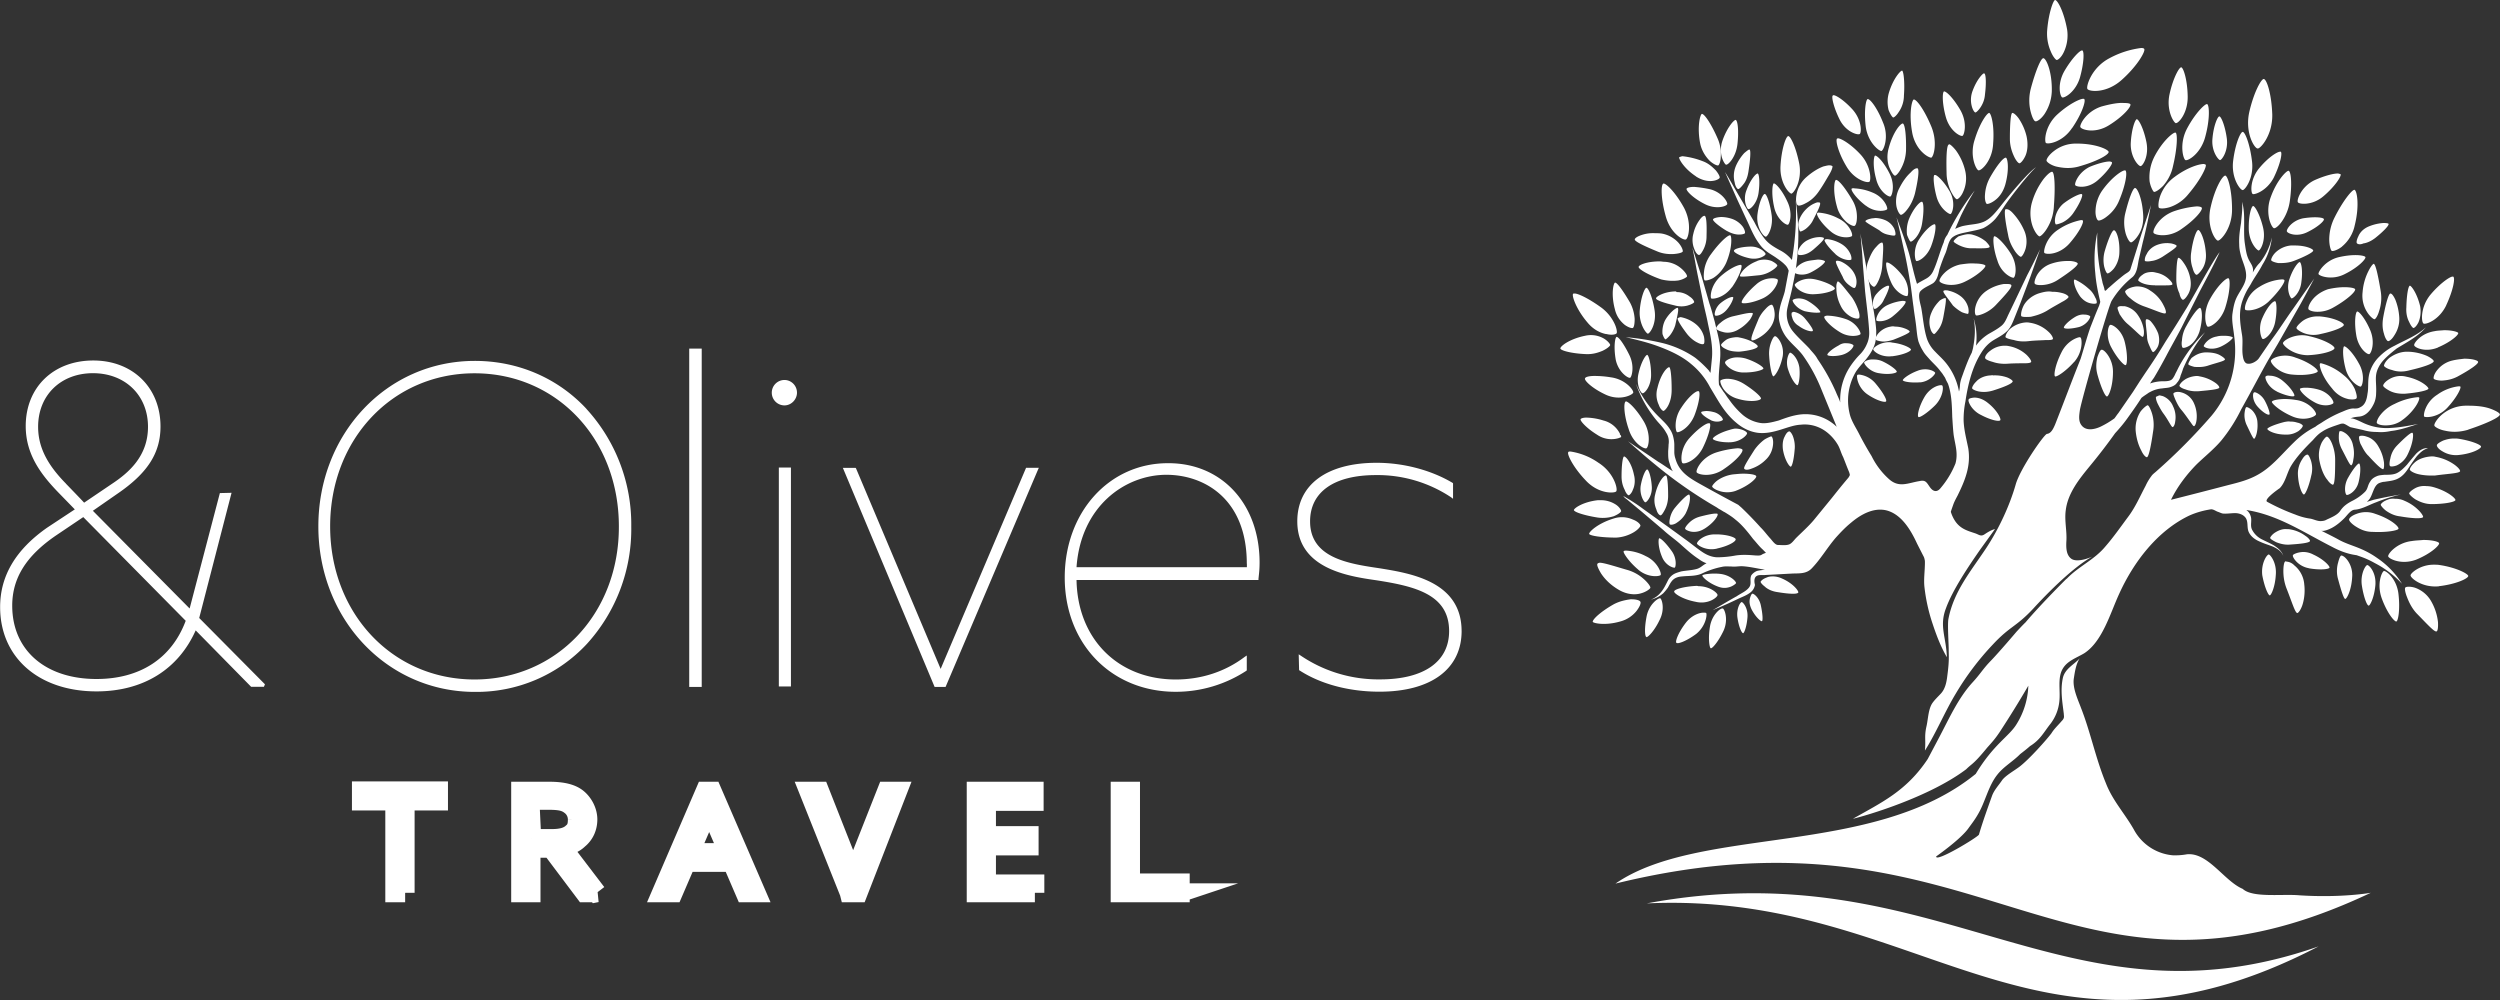 <svg xmlns="http://www.w3.org/2000/svg" width="170" height="68" fill="none"><rect width="100%" height="100%" fill="#333333" stroke="none"/><g clip-path="url(#a)"><path fill="#fff" d="M157.662 64.355c-19.18 9.975-27.063-3.788-45.681-2.924 19.832-3.7 28.366 8.99 45.681 2.924ZM135.075 37.25c-1.062 1.605-2.221 2.951-2.584 4.848-.068.381.021 1.68.021 2.06 0 .436.048.749-.096 1.803-.048.428-.144.884-.432 1.197-.199.217-.439.435-.61.693-.261.435-.261 1.081-.384 1.584-.144.674-.027.884-.096 1.605.775-1.224 1.35-2.638 2.104-3.883a18.872 18.872 0 0 1 2.516-3.331c1.186-1.272 1.57-1.177 2.756-2.449.987-1.08 2.728-2.828 4.01-3.529 0 0-.987.456-1.426.15-.343-.245-.363-.72-.343-1.156.055-.72-.137-1.414-.041-2.135.137-1.17.919-2.136 1.645-3.02a38.984 38.984 0 0 0 1.714-2.23c.288-.313.555-.626.795-.959.343-.476.686-.959.994-1.441.172-.143.343-.238.507-.36l.096-.048a2.01 2.01 0 0 1 .823-.238c.144-.027.315-.027.48-.068.171-.055.391-.123.514-.32a.96.96 0 0 0 .24-.476c.068-.17.123-.313.171-.476.384-.89.891-1.734 1.495-2.475a9.342 9.342 0 0 0-1.783 2.353c-.075.142-.151.313-.219.428-.069.17-.144.293-.219.388-.144.163-.412.163-.754.163a2.76 2.76 0 0 0-.768.15l.144-.218.123-.17c.288-.476.549-.952.823-1.462.336-.646.699-1.272 1.035-1.918l1.282-2.543c.459-.863.918-1.727 1.33-2.618-.432.503-2.03 3.482-2.317 3.91-.439.72-.892 1.442-1.358 2.162a39.639 39.639 0 0 1-1.378 2.136l-.363.544-.48.748-.994 1.441c-.096.116-.171.238-.267.36a6.256 6.256 0 0 1-.96.572c-.438.197-.994.292-1.288-.116-.22-.292-.144-.7-.096-1.054.171-.884 1.933-7.03 2.152-7.391a6.125 6.125 0 0 1 1.378-1.585c.343-.258.384-.768.459-1.17l.288-1.25c.219-.837.391-1.7.555-2.516-.26.816-.548 1.632-.795 2.447l-.384 1.224-.219.694c-.048.143-.171.21-.288.286-.151.095-.295.217-.411.313-.274.217-.507.428-.754.645-.096.069-.165.17-.24.218-.048.02-.048-.027-.069-.047-.027-.218-.123-.388-.151-.578a12.668 12.668 0 0 1-.342-3.332 8.784 8.784 0 0 0-.137 2.754c.048.625.164 1.224.315 1.85l.021.094c0 .096-.048.17-.069.265-.219.504-.411 1.007-.61 1.51-.24.694-.432 1.415-.651 2.108l-.021.055c-.583 1.461-1.138 2.95-1.714 4.413-.123.285-.274.618-.562.646-.219.068-1.837 2.4-2.125 3.454-.411 1.435-1.138 2.992-1.988 4.29Zm-15.258.456c-.117.095-.288.067-.432.067-.46-.04-.891-.068-1.358 0a7.035 7.035 0 0 1-1.206.123c-.384 0-.727-.136-1.063-.36-.39-.259-.754-.572-1.165-.864l-1.282-.932-1.542-1.108a13.055 13.055 0 0 0-1.385-.904.709.709 0 0 0 .22.21l1.042.864 1.473 1.251c.384.36.823.646 1.234 1.027.384.34.727.653 1.166.938.164.123.335.218.527.286-.267.122-.39.313-.678.387-.343.096-.679.096-1.042.164-.165.047-.336.095-.48.17a1.05 1.05 0 0 0-.391.38c-.164.313-.288.606-.507.864-.183.23-.424.405-.699.51a1.96 1.96 0 0 0 .85-.435 3.54 3.54 0 0 0 .315-.38c.096-.17.165-.314.24-.409.171-.245.432-.34.754-.36.432-.048.939 0 1.371-.218.411-.19.85-.34 1.302-.428.22-.055.439-.027.659-.027.239.027.479-.02.699-.02.507.02 1.062.162 1.576.237l-.363.048c-.096.02-.171.02-.295.095a.87.87 0 0 0-.267.238c-.137.292.055.578-.165.843-.219.265-.534.38-.822.578-.555.306-1.111.646-1.645.952a30.302 30.302 0 0 0 1.713-.762c.295-.142.61-.244.871-.455a.801.801 0 0 0 .295-.503c-.069-.272-.048-.504.116-.606.165-.102.439-.047.603-.068l1.769-.095c.48-.027.994.048 1.378-.36.603-.626 1.042-1.394 1.618-2.067.342-.381.658-.714 1.042-1.027.678-.578 1.549-1.054 2.419-.843 1.015.265 1.645 1.319 2.077 2.257l.391.769c.048.095.096.163.117.285.027.096.027.143.027.238 0 .578-.096 1.156-.027 1.7.096.843.287 1.687.555 2.475.247.748.555 1.565.966 2.258-.048-1.367-.528-2.108-.068-3.312.459-1.271 1.549-2.876 2.317-3.984l1.021-1.415s-.219.027-.685.34c-.261.19-.384.048-.645-.047-.514-.17-.973-.293-1.33-.769a2.324 2.324 0 0 1-.342-.7c.048-.163.123-.36.171-.503.069-.19.171-.381.288-.599.507-1.033.918-2.013.727-3.216-.124-.619-.288-1.224-.316-1.87a6.152 6.152 0 0 1 .124-1.32c.164-1.128.459-2.325 1.062-3.284.219-.36.48-.646.823-.863.315-.19.699-.381.959-.646.247-.245.391-.626.514-.939l.364-.91.699-1.844.651-1.85c-.288.6-.576 1.198-.87 1.748l-.844 1.775-.438.911c-.137.293-.24.578-.48.769-.267.217-.583.387-.871.55-.342.218-.63.477-.85.796a4.383 4.383 0 0 0-.164-1.87c.137.646.096 1.32-.028 1.965-.02.143-.068.265-.096.381-.219.408-.383.864-.555 1.32-.068.217-.171.434-.219.68-.048.203-.021.407-.096.639a4.276 4.276 0 0 0-.795-1.823c-.268-.36-.556-.598-.823-.884a2.31 2.31 0 0 1-.555-.863c-.219-.68-.267-1.415-.391-2.108-.048-.245-.26-.891-.068-1.13.212-.244.603-.387.87-.557.288-.21.364-.646.432-.952.123-.367.247-.72.411-1.088.144-.333.192-.884.508-1.101.274-.211.754-.286 1.096-.36.309-.069.617-.117.96-.239.288-.143.583-.36.823-.625.219-.259.384-.524.582-.816.343-.545 1.714-2.299 2.194-2.707-.549.34-1.974 2.088-2.365 2.584-.391.497-.795 1.02-1.35 1.183-.275.096-.583.116-.892.164-.15.027-.342.054-.486.101a3.095 3.095 0 0 0-.412.164l.384-.884c.288-.599.604-1.156.946-1.727a16.148 16.148 0 0 0-1.864 3.019 1.18 1.18 0 0 0-.24.503c-.274.653-.439 1.367-.727 1.972a1.09 1.09 0 0 1-.48.503c-.075.048-.63.333-.61.36-.219-.68-.363-1.42-.548-2.087-.247-.843-.542-1.632-.85-2.448.212.836.384 1.68.576 2.516.123.578.219 1.108.315 1.68.123.645.171 1.25.267 1.897.048.428.124.836.172 1.244.048.388.068.748.164 1.108.076.211.172.429.295.62.117.217.26.36.384.502.267.313.555.551.774.844l.172.217.137.211c.055.068.075.143.123.245l.124.238c.24.673.267 1.435.288 2.25.027.388.048.817.096 1.225.102.68.315 1.25.123 1.944a6.04 6.04 0 0 1-.994 1.653c-.24.313-.507.292-.747-.048-.22-.313-.288-.503-.699-.408-.775.123-1.378.476-2.057-.115a5.132 5.132 0 0 1-1.206-1.585 21.996 21.996 0 0 1-.85-1.51c-.22-.434-.549-.91-.651-1.414a3.822 3.822 0 0 1 .431-2.808c.172-.265.391-.503.61-.748.213-.258.432-.544.604-.932.171-.387.171-.768.171-1.128-.055-.884-.274-1.796-.391-2.686l-.342-1.945c-.117-.646-.24-1.292-.336-1.966.048.646.123 1.32.151 1.972l.164 1.986c.096.884.219 1.775.274 2.666.021.313-.027.618-.151.884a2.25 2.25 0 0 1-.507.748 5.67 5.67 0 0 0-.651.816 4.12 4.12 0 0 0-.658 2.42c-.069-.244-.192-.455-.288-.7a13.43 13.43 0 0 0-1.254-2.25c-.151-.293-.391-.504-.556-.721-.411-.436-.85-.817-1.165-1.224a1.87 1.87 0 0 1-.343-1.462c.124-.579.295-1.13.391-1.68.274-1.224.391-2.496.363-3.767a25.86 25.86 0 0 0-.171-1.965 18.836 18.836 0 0 1-.24 3.93c0 .054-.021.102-.021.15a2.546 2.546 0 0 0-.85-.68c-.411-.232-.754-.429-1.042-.81-.26-.34-.479-.72-.671-1.101l-.994-1.7c-.343-.578-.651-1.156-.994-1.687l.802 1.802.822 1.775c.192.428.412.911.7 1.292.315.456.651.626 1.09.911.239.17.459.313.651.51a.93.93 0 0 1 .219.306c.021.028.021.075.048.102l-.267 1.415c-.096.38-.268.768-.343 1.17-.069.312-.096.652 0 .985.075.34.219.626.391.884.363.51.87.87 1.206 1.347.5.708.914 1.473 1.234 2.278l1.042 2.543a3.054 3.054 0 0 0-2.488-.836c-.535.067-.994.238-1.454.407-.431.116-.891.238-1.281.164a2.456 2.456 0 0 1-1.166-.544 5.615 5.615 0 0 1-.939-1.061c-.144-.17-.24-.36-.384-.53-.068-.116-.267-.381-.294-.477-.048-.53.027-1.101.075-1.7a4.702 4.702 0 0 0-.021-1.013c-.075-.523-.219-1.026-.342-1.557-.117-.408-.22-.843-.364-1.244l-.548-1.904c-.226-.64-.391-1.245-.61-1.89.144.645.24 1.291.384 1.971l.39 1.918c.096.428.213.884.288 1.292.172.789.343 1.564.268 2.353l-.096.979a.48.48 0 0 1-.096-.136 7.707 7.707 0 0 0-.946-.89 6.799 6.799 0 0 0-2.297-1.014 16.816 16.816 0 0 0-2.419-.38c.802.19 1.597.38 2.344.672.754.286 1.508.646 2.104 1.156.53.436.966.972 1.282 1.578.247.408.48.816.727 1.197.288.435.631.863 1.042 1.203.411.36.918.62 1.474.694.555.068 1.09-.068 1.576-.218.487-.15.912-.313 1.351-.333a2.39 2.39 0 0 1 1.234.19c.507.218.959.646 1.254 1.13.171.264.24.598.391.883.137.34.26.68.411 1.034.021.095.069.17.021.238-.021.054-.048.075-.069.122-.391.456-.754.912-1.138 1.394l-1.234 1.51c-.363.428-.774.789-1.186 1.197-.144.15-.288.36-.459.435-.219.095-.555.047-.775.047-.219 0-.431-.36-.555-.475-.219-.245-.411-.51-.63-.721a24.407 24.407 0 0 0-1.303-1.347l-.219-.19c-.891-.476-1.782-.959-2.68-1.462-.686-.388-1.33-.796-1.577-1.632l-.021-.068a1.402 1.402 0 0 1-.068-.435v-.476c0-.177-.028-.367-.076-.558a1.58 1.58 0 0 0-.219-.503c-.192-.313-.439-.53-.651-.748a7.29 7.29 0 0 1-1.666-2.353c.326.939.823 1.81 1.467 2.57.219.245.439.476.583.748.171.259.219.524.171.837 0 .17-.027.34-.027.503 0 .245 0 .476.075.7.048.116.144.544.288.62-.363-.212-.679-.456-1.035-.667l-2.057-1.394c.624.55 1.255 1.102 1.906 1.632a30.551 30.551 0 0 0 4.113 2.856l.171.115c.144.069.268.17.384.218.274.17.508.313.727.503.439.34.822.816 1.206 1.32.22.237.412.503.658.72l.213.218c-.117.047-.192.068-.261.115h-.006Zm44.487-6.862c-.212.245-.431.503-.623.748-.22.238-.439.45-.679.572-.24.122-.548.122-.871.122-.143.02-.342.02-.507.095-.171.068-.363.19-.459.38-.171.246-.144.477-.343.68-.26.26-.576.477-.912.64-.315.17-.555.34-.754.626-.191.313-.623.476-.939.625a.687.687 0 0 1-.315.096c-.315.047-.583-.143-.871-.17a4.265 4.265 0 0 1-.946-.266 14.034 14.034 0 0 1-1.905-.863c-.295-.136.699-.837.843-.932.391-.408.48-1.013.754-1.49.384-.645.96-1.244 1.494-1.774.192-.218.391-.435.631-.578.384-.258.823-.38 1.234-.524.068-.027.164-.027.212-.027.172.048.316.17.48.245l.85.19c.316.096.631.136.974.136.336.028.623 0 .939-.067.63-.069 1.234-.286 1.837-.477-.624.116-1.234.239-1.837.266a3.716 3.716 0 0 1-1.783-.293c-.178-.068-.822-.428-.993-.34.164-.088.383-.115.623-.136.439-.047.754-.408.967-.843.123-.238.171-.523.171-.748.028-.476-.048-.904 0-1.244.048-.354.24-.714.507-1.007.268-.292.583-.544.892-.788.658-.409 1.432-.796 1.988-1.442-.631.578-1.406.863-2.125 1.251-.391.19-.727.428-1.042.741a2.5 2.5 0 0 0-.686 1.177c-.116.476-.041.952-.116 1.319-.048.38-.138.789-.508.952-.164.102-.315.081-.507.081-.24.02-.459.116-.679.211-.479.19-.987.456-1.425.748-.144.095-.288.163-.432.286a5.736 5.736 0 0 0-1.453 1.054c-.796.768-1.502 1.68-2.468 2.21-.624.353-1.303.523-1.981.694-1.303.34-2.585.673-3.914 1.006.431-.884 1.035-1.68 1.713-2.38.556-.544 1.166-1.02 1.693-1.632a10.975 10.975 0 0 0 1.378-2.156c.631-1.122 1.214-2.25 1.837-3.352l.631-1.06 1.254-2.204c.439-.748.823-1.49 1.234-2.258l-1.446 2.068c-.48.666-.946 1.414-1.453 2.087l-.871 1.272c-.144.21-.582.455-.85.333-.164-.095-.212-.34-.24-.53-.068-.456.028-.932-.048-1.388-.123-.768-.24-1.489 0-2.257.096-.286.22-.578.384-.864.103-.17.22-.34.295-.503l.02-.02c0-.028.028-.028.028-.055.212-.354.459-.694.651-1.074a4.305 4.305 0 0 0 .651-1.87 4.249 4.249 0 0 1-.822 1.727c-.213.21-.343.428-.48.666.096-.428-.171-.619-.315-.979-.124-.285-.172-.673-.22-.986-.068-.456-.048-.932-.048-1.414 0-.483 0-.952-.144-1.435.048.476-.027.931-.068 1.435-.076.476-.151.938-.124 1.462 0 .272.048.503.117.768.123.456.411.986.343 1.51-.069.53-.508.986-.706 1.496-.117.306-.165.612-.213.931-.068.476.069 1.054.117 1.537a6.941 6.941 0 0 1-1.55 5.42 39.53 39.53 0 0 1-3.742 3.767c-.124.115-.247.19-.343.333a3.376 3.376 0 0 0-.384.646c-.384.72-.699 1.462-1.186 2.108-.507.68-.987 1.374-1.549 2.02-.775.938-1.858 1.367-2.66 2.23l.028-.047s-1.714 1.7-2.811 2.992c-.137.122-.603.625-.603.625s-1.206 1.421-1.762 1.992c-.534.551-.699.884-1.234 1.462-.994 1.089-1.617 2.517-2.323 3.843l-.72 1.36c-1.453 2.19-3.146 2.957-5.08 4.06 0 .026 4.881-1.245 7.692-3.36.431-.428.459-.286 1.446-1.49.343-.38.535-.598.823-1.026a71.194 71.194 0 0 0 1.96-3.169 5.27 5.27 0 0 1-.802 2.618c-.507.837-1.542 1.34-2.776 3.38-6.965 5.664-18.769 3.502-24.499 7.46 25.102-6.162 30.517 10.485 51.363.625 0 0-2.009.36-4.867.17-1.158-.102-3.167.19-3.839-.435-1.261-.53-2.351-2.496-3.797-2.353-.319.058-.643.08-.967.068a3.335 3.335 0 0 1-2.639-1.748c-.624-1.101-1.446-1.965-1.906-3.162-.685-1.659-1.042-3.454-1.672-5.066-.22-.598-.603-1.387-.507-2.04.068-.428.144-1.006.411-1.387-.384.435-1.042.72-1.165 1.394-.165.816-.021 1.605.075 2.394 0 .095.027.17 0 .272a.52.52 0 0 1-.137.204c-.247.292-.514.53-.706.843-.343.456-1.501 1.754-2.153 2.258-.342.265-.918.578-1.186.91-.239.361-.548.674-.699 1.082-.315.884-.63 1.748-.891 2.638-.055.163-2.982 1.938-2.906 1.483 1.234-.884 1.96-1.557 2.228-1.965.212-.286.431-.579.603-.885.507-.843.699-1.924 1.33-2.713.431-.55 1.083-.91 1.549-1.394.212-.163.459-.353.672-.544.706-.435.946-.965 1.405-1.537a2.99 2.99 0 0 0 .582-1.468c.096-.79-.15-1.653.261-2.299.315-.503.918-.7 1.433-1.006 1.233-.796 1.761-2.693 2.365-4.012.993-2.203 2.611-4.311 4.764-5.345.479-.218.994-.36 1.501-.435.171 0 .315.122.459.17.144.047.267.122.384.122.295.02.603-.047.891-.027.247.027.487.123.631.34.171.286.055.646.199.952.164.34.479.53.774.653.309.143.603.218.891.34.288.136.556.306.679.619-.096-.34-.391-.551-.651-.721-.295-.17-.583-.286-.85-.428a1.495 1.495 0 0 1-.631-.653c-.137-.306.027-.62-.096-.932a.744.744 0 0 0-.288-.388c2.18.34 3.914 1.537 5.854 2.517.507.272 1.063.482 1.645.557l.192.068c.364.123.7.272 1.035.462.701.36 1.332.838 1.865 1.415a5.864 5.864 0 0 0-1.693-1.755 5.777 5.777 0 0 0-1.063-.598c-.534-.238-1.09-.38-1.597-.673-.384-.21-.795-.408-1.165-.598.178.095.589-.096.733-.17.316-.164.603-.409.843-.647.22-.217.439-.578.727-.598.48-.027.994-.34 1.453-.503a10.557 10.557 0 0 1 1.687-.53 25.56 25.56 0 0 0-1.858.36l-.459.143.116-.116c.295-.313.315-.959.706-1.156.117-.047.267-.095.384-.095.288-.048.651-.068.946-.238.315-.17.528-.456.699-.72.172-.266.363-.545.555-.79.22-.238.439-.455.754-.53-.274-.048-.562.122-.802.36Z"/><path fill="#fff" d="M126.876 8.656c-.137-1.074 0-1.89.124-1.917.171-.02.651.598 1.041 1.584.432.986.048 1.897-.102 1.945-.137.02-.892-.53-1.063-1.612Zm.247 3.7c.116-.102.116-1.088-.631-1.877-.651-.694-1.302-1.075-1.522-1.075-.027.02-.048.02-.048.02-.123.096.069.94.624 1.87.535.94 1.454 1.177 1.577 1.062Zm4.401 10.356c.048 0 .164-.136.308-.333.151-.218.247-.456.315-.816.124-.673.22-1.224.151-1.292h-.027c-.069 0-.192.047-.363.163-.165.17-.412.435-.576.843-.143.326-.169.69-.076 1.034.069.285.22.408.268.408v-.007Zm2.077-3.55c.891-.428 1.453-.979 1.405-1.101-.027-.068-.315-.143-.754-.143-.267-.027-.603.02-.96.068-.973.218-1.453.986-1.405 1.129.021.15.823.476 1.714.047Zm-.192 2.068c.164.068.363.115.411.115.048-.02.069-.21.021-.428a1.435 1.435 0 0 0-.508-.769 2.143 2.143 0 0 0-.822-.38c-.069-.028-.172-.028-.22-.028-.068 0-.137.028-.137.048-.054.095.288.476.645.986.219.21.438.36.61.456Zm5.292-5.162c.068 0 .315-.21.534-.598a3.12 3.12 0 0 0 .432-1.49c.096-1.244.048-2.25-.116-2.298h-.028c-.116.02-.315.19-.548.476a4.949 4.949 0 0 0-.782 1.537 2.709 2.709 0 0 0 .028 1.7c.164.435.384.68.48.68v-.007Zm-1.714.966c.165.258.363.428.432.428.068 0 .219-.217.315-.53a1.86 1.86 0 0 0-.116-1.32 4.157 4.157 0 0 0-.727-1.1c-.192-.218-.343-.286-.439-.286h-.068c-.124.068-.028.816.164 1.727.076.476.274.816.439 1.081Zm3.722-.462c.679-.769 1.015-1.462.919-1.578-.028-.027-.048-.027-.124-.027a4.27 4.27 0 0 0-1.542.646c-.85.55-1.021 1.489-.946 1.584.123.123.994.143 1.693-.625Zm-1.789 2.808c.382-.03.75-.161 1.063-.38.774-.504 1.329-.94 1.302-1.082-.021-.068-.192-.143-.5-.17h-.22a3.44 3.44 0 0 0-1.042.17 1.76 1.76 0 0 0-.994.768c-.164.286-.212.551-.164.599.02.068.24.122.548.095h.007Zm1.988-10.676c.672-.98.939-1.843.823-1.965 0-.02-.055-.02-.076-.02-.219 0-.946.34-1.714 1.026-.898.796-.925 1.85-.822 1.972.116.116 1.131-.027 1.782-1.013h.007Zm-.686-2.08c.151.067.919-.361 1.214-1.347.288-1.034.288-1.768.171-1.843h-.027c-.124-.027-.651.476-1.166 1.34-.548.91-.335 1.774-.185 1.85h-.007Zm-.363-2.544c.076 0 .316-.17.487-.55a2.68 2.68 0 0 0 .219-1.517C140.346.789 139.914 0 139.743 0c-.124.027-.439.884-.535 2.06a2.998 2.998 0 0 0 .247 1.442c.137.34.336.578.411.578h-.007Zm4.456 1.32c1.062-.96 1.59-1.925 1.494-2.068-.02-.048-.096-.068-.212-.068a6.157 6.157 0 0 0-2.153.694c-1.234.646-1.597 1.917-1.501 2.087.096.19 1.302.34 2.372-.646Zm-.898 3.114c.966-.599 1.501-1.245 1.453-1.415-.027-.068-.199-.095-.459-.095-.364-.027-.891.068-1.508.238-1.056.34-1.495 1.251-1.44 1.394.069.19 1.008.476 1.954-.122Zm-5.004-.266c.096.028.363-.136.603-.476.24-.36.48-.884.507-1.564.028-1.34-.384-2.25-.576-2.25-.171 0-.534.884-.85 2.06a3.2 3.2 0 0 0-.027 1.516c.103.429.247.714.343.714Zm-1.09 2.856c.068 0 .24-.163.391-.476.15-.312.212-.795.096-1.346a3.718 3.718 0 0 0-.535-1.224c-.171-.238-.343-.38-.439-.38-.116.047-.164.815-.164 1.767 0 .483.144.891.267 1.156.137.313.309.503.384.503Zm-2.783.476c.171.055.946-.646.994-1.815.096-1.204-.124-2.04-.268-2.088-.164.02-.651.714-.987 1.823-.363 1.101.096 2.04.261 2.087v-.007Zm1.117 2.04c.268-.19.549-.544.699-1.054.288-1.026.172-1.795.048-1.842-.171-.028-.63.544-1.09 1.36a2.736 2.736 0 0 0-.335 1.156c-.028.34.048.578.123.625.068.02.288-.047.548-.238l.007-.007Zm5.703-2.298c1.214-.34 2.029-.789 2.029-.986 0-.163-.87-.571-2.145-.571h-.103a2.39 2.39 0 0 0-1.494.523c-.343.266-.508.551-.48.646.027.096.288.293.644.388.411.095.946.17 1.549 0Zm1.262.959c.671-.578 1.062-1.156.987-1.245-.021-.027-.096-.054-.172-.054-.24 0-.747.122-1.329.36-.796.388-1.063 1.156-.988 1.252.069.115.823.265 1.502-.313Zm-9.556 1.271c.069 0 .295-.17.439-.53.164-.354.267-.884.116-1.462a3.864 3.864 0 0 0-.624-1.34c-.219-.272-.39-.408-.438-.408-.014 0-.03.007-.048.02-.144.069-.172.885-.144 1.918 0 .504.144.939.288 1.252.171.34.342.544.411.544v.006Zm.391-4.318c.116-.068.343-.884-.151-1.747-.459-.796-.939-1.272-1.111-1.272-.116.048-.143.789.124 1.748s1.014 1.346 1.138 1.271Zm3.482 9.643c.117-.068.288-.864-.219-1.653-.46-.72-.946-1.156-1.09-1.156h-.021c-.096.048-.096.769.22 1.66.26.863.987 1.196 1.11 1.156v-.007Zm-2.056 2.448a2.54 2.54 0 0 0 .891-.646c.61-.646 1.069-1.156.994-1.292-.028-.055-.124-.075-.288-.075h-.22c-.417.065-.815.22-1.165.456a1.845 1.845 0 0 0-.747 1.026c-.096.34-.048.578 0 .626 0 .068.247.027.535-.095Zm3.214.217c.316-.074.679-.17 1.09-.408.384-.244.748-.435 1.035-.605.275-.136.439-.285.439-.333 0-.068-.171-.218-.507-.286a2.227 2.227 0 0 0-.603-.068c-.274-.054-.535 0-.85.089-.583.17-.967.578-1.111.884-.171.367-.171.625-.144.68.069.068.336.068.651.047Zm-.123 1.653c.439-.048.802-.048 1.097-.068.281 0 .48 0 .528-.075.02-.048-.048-.265-.316-.503a2.355 2.355 0 0 0-1.261-.605c-.096-.02-.164-.02-.24-.02a1.834 1.834 0 0 0-1.09.434c-.26.259-.336.504-.315.572.055.068.274.142.562.19.288.095.651.122 1.035.075Zm-1.446 1.537c.411-.028.795-.028 1.083-.028.288 0 .48-.02.507-.095.027-.047-.068-.238-.308-.476a2.408 2.408 0 0 0-1.214-.598c-.116-.027-.212-.027-.315-.027a1.577 1.577 0 0 0-.939.34c-.295.21-.391.448-.343.523.028.068.247.17.507.238.275.095.61.15 1.022.123Zm-.994 1.822c.754-.238 1.33-.476 1.33-.626 0-.047-.144-.17-.384-.265a2.51 2.51 0 0 0-.946-.136c-.069-.027-.117 0-.172 0-.431.02-.795.204-.987.429-.219.21-.294.428-.267.455.027.068.219.163.459.211.268.048.583.048.967-.068Zm7.156-11.56c.096.02.343-.075.603-.292a2.57 2.57 0 0 0 .823-1.102c.439-1.054.555-1.897.411-2.013h-.048c-.164 0-.843.429-1.494 1.32a2.538 2.538 0 0 0-.487 1.387c-.027.387.096.68.192.7Zm.603 3.597c.076.02.247-.095.439-.313.172-.217.363-.598.384-1.054.048-.938-.212-1.564-.363-1.564-.117-.02-.384.578-.624 1.394-.1.343-.117.704-.048 1.054.069.286.164.456.212.476v.007Zm1.598-2.108c.068.02.288-.15.479-.435.22-.313.391-.768.371-1.346-.048-1.15-.391-1.918-.556-1.918-.15 0-.438.768-.685 1.802-.089.428-.069.884.055 1.32.116.36.267.57.342.57l-.006.007Zm1.576-3.434c.096.02.336-.122.624-.408.267-.313.555-.748.679-1.367.288-1.203.315-2.182.171-2.257h-.027c-.165 0-.892.598-1.447 1.7a3.073 3.073 0 0 0-.295 1.611c.069.408.247.694.295.721Zm-.898-1.754c.144-.02.583-.694.384-1.653-.192-.938-.528-1.536-.651-1.536-.117.027-.363.673-.411 1.659-.021.931.534 1.557.678 1.53Zm1.988 2.788a2.716 2.716 0 0 0 1.255-.884c.822-.966 1.254-1.857 1.179-2-.048-.02-.096-.047-.137-.047-.323 0-1.118.238-1.961.864a2.78 2.78 0 0 0-.994 1.292c-.144.408-.144.748-.096.816.069.074.384.074.754-.041Zm1.056-3.196c.171.075 1.069-.456 1.357-1.632.315-1.17.267-2.108.117-2.176h-.021c-.144 0-.775.598-1.33 1.632-.582 1.074-.267 2.128-.123 2.176Zm-.651-2.516c.171.027.822-.673.802-1.823-.021-1.149-.295-1.944-.439-1.972-.144 0-.555.728-.795 1.83-.24 1.101.288 1.944.432 1.972V8.37Zm.39 7.194c.939-.646 1.447-1.292 1.371-1.435-.02-.047-.137-.095-.356-.095a6.483 6.483 0 0 0-1.549.333c-1.042.381-1.454 1.292-1.378 1.462.048.143 1.014.388 1.912-.265Zm-2.056 2.183c.212-.02.48-.116.754-.286.548-.36.987-.646.96-.748 0-.04-.144-.115-.384-.163l-.22-.02c-.219 0-.431.02-.699.115-.391.143-.63.408-.726.626-.144.218-.144.428-.124.476.048.027.22.048.439 0Zm4.524-1.387c.165.02.96-.796.96-2.108 0-1.347-.288-2.285-.46-2.312-.191 0-.699.843-.987 2.115-.315 1.292.288 2.278.48 2.305h.007Zm1.686-3.434c.151 0 .775-.816.631-1.965-.144-1.197-.48-1.993-.631-1.993-.15 0-.507.796-.651 1.972-.144 1.17.48 1.986.651 1.986Zm2.105-.837c.459-.938.603-1.7.48-1.774h-.041c-.199 0-.803.38-1.406 1.101-.651.769-.603 1.7-.459 1.775.096.068.946-.19 1.426-1.102Zm-1.083-1.992c.164.027 1.014-.884.987-2.305-.048-1.435-.384-2.421-.583-2.421-.164 0-.672.884-.987 2.278-.295 1.394.363 2.448.576 2.448h.007Zm-2.564.789c.117 0 .576-.619.459-1.483-.123-.884-.39-1.489-.507-1.489-.116 0-.391.626-.466 1.49-.096.883.411 1.482.514 1.482Zm3.674 4.63c.069.028.316-.142.528-.455a3.19 3.19 0 0 0 .535-1.34c.171-1.156.096-2.04-.069-2.108h-.027c-.144.02-.775.64-1.186 1.768a2.588 2.588 0 0 0-.117 1.49c.096.408.261.646.336.646Zm3.359-2.175c.802-.68 1.234-1.374 1.165-1.496-.075-.02-.123-.048-.198-.048-.288 0-.892.15-1.577.456-.912.435-1.227 1.366-1.131 1.496.048.136.966.258 1.741-.408Zm-1.09 2.44c.706-.34 1.165-.768 1.118-.883-.028-.075-.247-.123-.611-.123-.212 0-.479.02-.795.068-.774.15-1.165.769-1.11.891.048.143.678.408 1.398.048Zm-.96 1.973c.768-.293 1.371-.605 1.351-.721 0-.102-.48-.34-1.234-.34h-.295a1.753 1.753 0 0 0-1.035.476c-.219.218-.295.435-.295.51 0 .075.22.163.487.21.288 0 .651 0 1.015-.135h.006Zm-2.351-.721c.124-.027.508-.7.288-1.584-.212-.864-.548-1.442-.672-1.442-.123.027-.315.646-.294 1.584.027.912.582 1.462.685 1.442h-.007Zm-4.229 1.652c.068 0 .219-.142.384-.387.171-.259.294-.646.246-1.122-.075-.939-.39-1.537-.514-1.537-.123 0-.363.626-.479 1.51-.069.435 0 .816.096 1.08.068.286.191.456.267.456Zm.754 3.523c.137.075.939-.354 1.227-1.387.315-1.034.315-1.85.192-1.898h-.021c-.144-.02-.706.476-1.213 1.367-.548.939-.315 1.85-.192 1.918h.007Zm.822 1.394c.549-.238.892-.578.892-.646-.028-.048-.22-.123-.583-.123-.171 0-.343 0-.507.048-.604.095-.891.578-.891.653.02.095.5.306 1.083.068h.006Zm8.5-4.964c.926-.456 1.454-1.034 1.406-1.156-.021-.068-.288-.136-.672-.136-.315 0-.686.04-1.117.136-.96.217-1.447 1.033-1.399 1.156.048.122.891.455 1.782 0Zm-.191-1.87c.445-.37.752-.878.87-1.442.343-1.367.151-2.38-.02-2.42-.172 0-.775.747-1.33 1.842a3.374 3.374 0 0 0-.384 1.517c0 .408.096.74.164.788.048.048.364-.02.706-.285h-.006Zm1.48-.218c.288-.047.549-.19.775-.36.548-.435.939-.843.918-.959 0-.048-.15-.068-.363-.068a3.2 3.2 0 0 0-.994.238c-.384.163-.603.428-.699.666-.124.245-.144.436-.096.476.068.075.24.102.459 0v.007Zm5.607 4.216c.48-1.027.631-1.863.48-1.958h-.048c-.164 0-.822.428-1.494 1.224-.706.857-.631 1.863-.48 1.965.137.095 1.056-.218 1.542-1.224v-.007Zm-.555 2.856c.843-.353 1.399-.836 1.378-.979-.027-.068-.384-.19-.967-.19-.171.02-.438.02-.651.068-.946.15-1.426.843-1.378.958.021.15.748.51 1.618.15v-.007Zm-1.672-1.319c.075 0 .219-.136.342-.38.117-.266.192-.647.117-1.102-.213-.884-.603-1.394-.699-1.394-.117.027-.22.646-.24 1.489-.028.408.068.748.192.979.096.218.219.388.288.408Zm-1.735.89c.069.028.261-.094.432-.38.24-.36.363-.768.343-1.204a3.928 3.928 0 0 0-.274-1.244c-.137-.286-.24-.408-.336-.408-.117.02-.315.694-.48 1.605-.069.38-.069.768.048 1.129.069.285.192.476.267.503Zm-1.261.885c.123-.048.411-.762.069-1.605-.336-.789-.748-1.292-.892-1.292-.116.02-.219.694-.068 1.605.137.884.747 1.346.891 1.292Zm2.708 1.108c.946-.217 1.645-.455 1.672-.625 0-.068-.171-.218-.459-.36a3.498 3.498 0 0 0-1.302-.286h-.055c-.508 0-.919.217-1.186.408-.267.217-.384.455-.384.55.021.068.24.218.548.286.323.122.734.143 1.166.027Zm-.268 1.585c.871-.075 1.529-.218 1.577-.34.021-.116-.535-.62-1.501-.816a1.512 1.512 0 0 0-1.166.17c-.287.17-.411.36-.411.435 0 .075.172.21.439.353s.631.218 1.062.198Zm-.137 1.747c.843-.646 1.159-1.387 1.083-1.489-.027-.02-.068-.02-.123-.02a4.423 4.423 0 0 0-1.542.455 2.53 2.53 0 0 0-.946.721c-.22.265-.288.503-.268.571.028.075.24.17.583.17.343 0 .795-.068 1.206-.408h.007Zm2.996-.789c.651-.7.96-1.346.891-1.441-.021-.02-.048-.02-.117-.02a3.114 3.114 0 0 0-1.453.57c-.802.504-.966 1.367-.891 1.49.089.068.912.095 1.57-.599Zm1.426 1.483c1.234-.408 2.152-.837 2.152-1.027 0-.095-.247-.245-.631-.388-.383-.142-.891-.21-1.501-.21h-.24a2.546 2.546 0 0 0-1.617.646c-.343.312-.515.646-.46.72.021.068.309.259.72.334.411.095.946.122 1.577-.068v-.007Zm-1.769 1.469a1.74 1.74 0 0 0 1.117.258c.94-.095 1.522-.428 1.522-.571 0-.123-.63-.388-1.501-.53-.123-.021-.24-.021-.343-.021-.288 0-.528.068-.72.136-.267.122-.438.245-.438.32-.021.068.096.258.363.408Zm-.48 1.652c.891-.122 1.618-.143 1.693-.286.021-.074-.102-.244-.39-.455a3.16 3.16 0 0 0-1.282-.53c-.096-.028-.172-.028-.268-.028-.459.027-.843.17-1.083.36-.294.245-.411.477-.39.551.027.075.246.218.555.293.308.075.706.115 1.165.095Zm-1.33 1.632c.261.143.624.313 1.083.313.892 0 1.598-.143 1.625-.272.021-.116-.535-.612-1.501-.884a1.856 1.856 0 0 0-.48-.068 1.338 1.338 0 0 0-.706.115c-.288.15-.459.313-.459.388 0 .048.171.238.438.408Zm-2.008.768c.24.164.555.34.966.381.823.143 1.474.17 1.55.048.02-.048-.069-.218-.268-.429a3.026 3.026 0 0 0-.994-.68 1.404 1.404 0 0 0-.651-.136.942.942 0 0 0-.507.068c-.288.096-.459.272-.459.34 0 .048.144.238.363.408Zm2.077 6.977c.685.694 1.213 1.292 1.357 1.224.069-.02.117-.238.096-.625a3.62 3.62 0 0 0-.459-1.415 2.041 2.041 0 0 0-1.111-.931 1.506 1.506 0 0 0-.39-.068c-.144 0-.24.02-.268.068-.048.068 0 .34.124.646.144.38.342.768.651 1.101Zm1.522-1.85c1.165-.135 1.988-.523 1.988-.693 0-.143-.802-.578-1.961-.748-.123-.02-.24-.02-.343-.02-.959-.02-1.617.578-1.617.72-.021.17.774.864 1.933.748v-.006Zm-9.645 1.83c.069 0 .219-.17.343-.51.116-.333.212-.864.137-1.462a1.842 1.842 0 0 0-.672-1.272.818.818 0 0 0-.535-.258c-.048-.027-.068-.027-.096 0-.068.047-.116.306-.116.646s.048.741.212 1.17c.364.917.583 1.659.727 1.679v.007Zm.795-3.047c.775.136 1.378.068 1.405-.047.021-.102-.383-.558-1.11-.891a1.444 1.444 0 0 0-.727-.17c-.39.027-.651.17-.651.218-.068.095.315.748 1.083.884v.006Zm-1.302-1.611c.754-.048 1.33-.116 1.378-.238.027-.048-.096-.218-.316-.36a2.374 2.374 0 0 0-.987-.429c-.123-.027-.219-.027-.295-.027-.288-.02-.548.095-.747.217-.24.143-.363.34-.363.381 0 .068.171.17.411.293.24.095.555.19.919.163Zm-1.358 3.454c.096 0 .364-.571.412-1.387.075-.843-.384-1.394-.48-1.394-.123 0-.535.598-.439 1.414.151.816.411 1.367.507 1.367Zm5.827-4.699c.295.19.658.381 1.165.381.987.048 1.714-.095 1.762-.21.048-.15-.548-.68-1.57-1.014-.412-.16-.87-.16-1.282 0-.342.123-.507.293-.507.388 0 .095.172.285.432.455Zm2.831-4.148c.247-.122.535-.34.727-.748.384-.788.411-1.434.315-1.462h-.027c-.117 0-.549.388-1.035.884a1.684 1.684 0 0 0-.439.87c-.069.26-.069.456-.021.504.021.048.24.048.48-.048Zm-1.981-.68c.507.558.919.966 1.042.946.048-.028.069-.218.048-.463a2.87 2.87 0 0 0-.363-1.054c-.22-.408-.535-.619-.802-.693a1.012 1.012 0 0 0-.336-.068c-.096 0-.144.02-.172.04-.048.055-.02.245.076.51.123.211.24.504.507.79v-.008Zm-1.453 2.693c.075.048.658-.19.822-.884.165-.693.124-1.224.028-1.251-.096 0-.411.38-.727.938-.343.572-.219 1.15-.123 1.197Zm7.568-8.058c.802-.435 1.405-.843 1.377-.986 0-.095-.383-.217-.939-.217-.219.027-.507.054-.802.122a1.85 1.85 0 0 0-1.035.646c-.219.265-.267.503-.247.578.021.075.275.143.563.143.315-.02.671-.068 1.083-.286Zm-11.311-5.304c.096.027.603-.38.672-1.129.103-.74 0-1.319-.117-1.34-.096 0-.438.409-.678 1.102-.268.721.027 1.32.123 1.367Zm-1.529.19c.686-.666 1.118-1.319 1.042-1.434-.02-.027-.068-.048-.171-.048a3.312 3.312 0 0 0-1.522.503c-.363.211-.678.524-.843.932-.151.313-.171.578-.123.626.068.095.918.095 1.617-.578Zm-.431 2.571c.123.048.678-.34.843-1.129.151-.789.103-1.414 0-1.441-.165 0-.549.408-.871 1.156-.308.693-.068 1.387.028 1.414Zm-3.75 1.822c.651-.217 1.165-.312 1.186-.435 0-.047-.123-.163-.343-.285-.219-.123-.528-.19-.939-.19h-.048c-.439.02-.727.217-.946.38-.164.218-.24.408-.212.435.02.048.192.116.411.17.288.02.576.02.891-.075Zm-.576 1.728c.72-.068 1.33-.123 1.371-.238.028-.055-.089-.218-.308-.36a2.605 2.605 0 0 0-1.022-.409c-.096-.027-.137-.027-.24-.027-.342.027-.63.143-.795.265-.247.17-.342.34-.342.408.027.068.171.17.411.238.247.095.555.15.918.123h.007Zm-1.097-2.952c.055.028.275-.027.487-.17.219-.163.48-.476.631-.91.267-.912.171-1.606.048-1.633-.124-.02-.507.456-.919 1.204a2.191 2.191 0 0 0-.315 1.006c-.048.265 0 .503.068.503Zm0-3.264c.076 0 .22-.136.371-.408.15-.272.212-.666.116-1.101a2.67 2.67 0 0 0-.459-1.034c-.144-.21-.267-.313-.343-.313-.089.048-.137.68-.137 1.47 0 .38.096.713.213.951.048.272.171.435.246.435h-.007Zm-1.905-.979h.555c.363 0 .603 0 .631-.068.02-.054-.048-.177-.22-.34a1.696 1.696 0 0 0-.87-.455c-.117-.028-.192-.048-.288-.048-.288 0-.507.068-.651.19-.22.143-.295.313-.295.381.027.048.151.143.363.218.192.068.459.115.775.115v.007Zm-1.666.884c.213.19.507.388.891.53.775.266 1.405.572 1.501.477.048-.048.021-.238-.144-.544a2.447 2.447 0 0 0-.891-.986 1.53 1.53 0 0 0-.898-.293c-.123 0-.219.027-.315.048-.343.095-.507.245-.507.313.02.095.137.292.363.455Zm-.171 1.755c.534.455.918.884 1.014.863.048-.027.096-.17.069-.455a2.39 2.39 0 0 0-.412-1.034 1.418 1.418 0 0 0-.891-.598h-.137c-.226-.028-.342.047-.342.095-.028.047.047.238.137.455.13.19.294.456.562.674Zm-.144 2.78c.096-.047.144-.693-.069-1.563-.199-.816-.802-1.17-.946-1.17h-.048c-.123.048-.342.789.096 1.564.412.762.871 1.217.96 1.17h.007Zm-1.282 2.136c.116 0 .411-.673.411-1.68 0-.476-.171-.884-.363-1.156-.171-.238-.343-.38-.439-.333-.068.027-.164.218-.26.503-.069.313-.124.68 0 1.156.24.884.528 1.51.651 1.51Zm2.927-3.36c.096.218.164.34.212.34.048 0 .172-.101.295-.319.124-.217.165-.571.048-.952a2.836 2.836 0 0 0-.48-.795c-.123-.143-.246-.17-.322-.17 0 .027-.02.027-.02.027-.069.068.02.544.068 1.156 0 .279.103.496.199.714Zm2.173 4.319c.219.265.391.523.535.72.144.191.219.34.287.34.048 0 .144-.149.172-.435a2.161 2.161 0 0 0-.192-1.156 1.292 1.292 0 0 0-.871-.714c-.096-.027-.171-.027-.219-.027-.171 0-.267.068-.288.095-.027.068.048.238.137.456.103.218.22.476.439.72Zm-1.282.17c.363.476.555.952.651.952.048 0 .151-.136.172-.381a1.68 1.68 0 0 0-.144-1.027 1.243 1.243 0 0 0-.7-.7c-.095-.02-.171-.048-.246-.048l-.213.095c-.027.048 0 .218.096.436.096.19.213.428.384.673Zm-1.474 2.563c.144.313.316.456.384.436.124-.055.274-.796.411-1.755a2.69 2.69 0 0 0-.068-1.197c-.096-.312-.219-.557-.295-.578h-.02c-.069.02-.268.17-.46.408-.26.397-.381.868-.342 1.34.054.578.219 1.034.39 1.346Zm-18.186-11.152c.076 0 .199-.17.316-.435a2.97 2.97 0 0 0 .246-1.006c.048-.837.117-1.49 0-1.564h-.027c-.096 0-.219.102-.384.292-.219.218-.411.578-.582 1.081a1.76 1.76 0 0 0 .068 1.224c.123.286.295.408.37.408h-.007Zm2.276.62c.069-.069.144-.79-.343-1.388-.452-.578-.891-.884-1.035-.884h-.048c-.068.068 0 .666.343 1.408.336.7.987.938 1.083.863Zm.871 5.881c.651-.068 1.042-.578 1.014-.653-.02-.068-.288-.238-.678-.238a1.37 1.37 0 0 0-.508.096c-.651.244-1.035.578-1.014.652.02.075.48.19 1.186.136v.007Zm1.014 1.557c.535-.55.583-1.244.48-1.346-.02-.02-.041-.02-.089-.02-.199 0-.727.17-1.097.768-.411.694-.528 1.32-.432 1.394.069.068.583-.245 1.138-.796Zm3.147.674c.651.34 1.206.455 1.281.34.069-.075-.191-.653-.822-1.156-.343-.286-.679-.381-.946-.381-.219.02-.384.068-.384.136-.068.102.192.748.871 1.06Zm7.444-7.603c.219.048.391.02.391-.027.02-.048 0-.218-.103-.38a1.548 1.548 0 0 0-.459-.606 3.65 3.65 0 0 0-.892-.598c-.068-.02-.068 0-.068 0-.075.047 0 .578.411 1.156.24.285.48.408.72.455Zm-.795 1.605c.548-.17.774-.646.747-.72-.027-.048-.171-.123-.411-.123-.22-.02-.439.054-.631.17-.507.313-.775.646-.747.72.027.096.48.096 1.042-.047Zm-.343 2.38c.61-.7.535-1.564.439-1.66 0 0-.048-.026-.069-.026-.219.027-.877.292-1.234 1.033-.438.864-.534 1.564-.438 1.632.068.068.678-.285 1.302-.986v.007Zm15.91-.462c1.042-.048 1.789-.313 1.789-.476.028-.15-.651-.578-1.713-.816a1.901 1.901 0 0 0-.508-.068c-.754.02-1.282.408-1.282.544 0 .136.652.816 1.714.816Zm-1.062 1.319c.966.095 1.693-.095 1.713-.218.028-.136-.548-.619-1.494-.931a1.93 1.93 0 0 0-.699-.143c-.583 0-.974.238-.994.353-.028.15.507.87 1.474.939Zm-1.063 1.156c.651.306 1.165.38 1.186.285.048-.068-.219-.55-.775-1.006-.342-.292-.678-.36-.918-.36-.144-.028-.24.02-.267.068-.048.095.144.7.774 1.006v.007Zm-.507 1.557c.048-.048-.048-.435-.315-.938-.22-.408-.604-.578-.7-.578-.027.027-.048.027-.048.027-.075.047-.123.53.261.959.384.428.726.598.802.53Zm-1.042 1.652c.069 0 .295-.476.219-1.196a1.285 1.285 0 0 0-.384-.769c-.15-.122-.274-.19-.342-.19h-.021c-.048.02-.096.163-.123.408-.021.21 0 .476.123.768.261.544.459.98.528.98Zm7.252-3.55c.124-.047.316-.815-.137-1.584-.39-.72-.85-1.156-.994-1.156-.096.055-.123.728.117 1.592.247.816.891 1.17 1.014 1.149Zm-.891.844c.343.068.583.02.603-.054.048-.068 0-.306-.116-.62a2.711 2.711 0 0 0-.775-.958 3.855 3.855 0 0 0-1.508-.796c-.068 0-.089 0-.089.028-.068.095.117.863.823 1.68.315.428.747.645 1.062.713v.007Zm-2.276.21c.659.388 1.262.17 1.303.069.055-.116-.261-.687-.96-.905a3.217 3.217 0 0 0-.946-.142c-.219 0-.343.047-.363.068-.048.095.315.55.966.91Zm-1.521.96c.85.387 1.597.027 1.645-.116.048-.143-.439-.864-1.357-.986a4.695 4.695 0 0 0-.823-.068c-.48.02-.795.095-.823.19-.02.096.487.599 1.358.98Zm.459 1.006c.219-.163.288-.306.288-.354 0-.047-.137-.17-.384-.217a1.31 1.31 0 0 0-.459-.068c-.144-.027-.24 0-.384.02-.658.163-1.165.381-1.186.476 0 .095.48.388 1.234.388.411.02.699-.123.891-.245Zm3.578 2.332c.048 0 .124-.15.144-.387a2.143 2.143 0 0 0-.02-.952 1.316 1.316 0 0 0-.48-.816c-.172-.123-.295-.17-.37-.17h-.048c-.048.02-.069.19-.069.428s.048.503.213.816c.315.599.534 1.081.63 1.081Zm-1.645.952c.171.272.363.388.411.368.124-.048.144-.769.144-1.68 0-.456-.096-.816-.212-1.108-.117-.293-.268-.476-.343-.476-.048-.028-.212.142-.363.408a1.96 1.96 0 0 0-.137 1.292c.116.557.308.965.5 1.203v-.007Zm-1.57 1.034c.096 0 .343-.544.508-1.32a1.83 1.83 0 0 0-.021-.951c-.069-.238-.171-.408-.219-.435-.096-.028-.24.068-.384.312a1.745 1.745 0 0 0-.295.98c.027.843.295 1.414.411 1.414Zm1.138-10.914c.919-.19 1.577-.476 1.577-.619 0-.143-.658-.503-1.673-.578h-.123c-.411 0-.795.143-1.042.34-.261.211-.384.381-.384.449s.192.218.48.34c.315.122.706.19 1.165.068Zm.939-1.843c.871-.503 1.453-1.033 1.406-1.203-.028-.068-.288-.136-.727-.136-.315 0-.679.04-1.111.136-.507.17-.87.455-1.09.748-.219.292-.287.544-.239.618.048.075.267.17.603.17.336 0 .726-.068 1.165-.34l-.007.007Zm2.735.837c.069-.02.22-.238.316-.599a2.78 2.78 0 0 0 .096-1.292c-.172-1.033-.343-1.85-.48-1.877-.076.028-.22.218-.364.51a3.782 3.782 0 0 0-.39 1.415 2.071 2.071 0 0 0 .343 1.414c.191.286.431.456.479.429Zm-33.753-.837c.144-.122.288-.265.384-.503.247-.456.391-.864.343-.911 0 0-.028-.027-.048-.027-.103 0-.439.142-.775.53-.199.21-.274.476-.274.673 0 .211.055.333.075.354.055.054.172 0 .295-.116Zm1.035.599c.535-.436.871-.864.823-.96 0-.026-.096-.047-.213-.047-.219.02-.61.095-1.021.286-.651.313-.823.986-.747 1.054.068.068.651.122 1.165-.34l-.007.007Zm0 1.632c.61-.238 1.097-.456 1.097-.551 0-.048-.13-.143-.343-.218a1.855 1.855 0 0 0-.658-.122.602.602 0 0 0-.288 0 1.402 1.402 0 0 0-.843.462c-.164.19-.219.381-.171.429.02.047.219.095.432.122.198.02.459-.027.774-.122Zm-.096 1.128c.775-.095 1.282-.34 1.282-.455 0-.095-.507-.388-1.282-.476-.096-.027-.164-.027-.24-.027-.63.02-1.042.38-1.042.476-.02.122.508.578 1.282.476v.006Zm-.891 1.15c.679.122 1.186 0 1.207-.096.02-.095-.384-.435-.988-.72a1.403 1.403 0 0 0-.582-.116c-.391-.027-.631.136-.651.21 0 .096.363.626 1.014.722Zm-.822 1.414c.678.476 1.254.598 1.302.503.075-.095-.213-.619-.699-1.197a1.704 1.704 0 0 0-1.111-.625c-.068 0-.123 0-.144.027-.075.048 0 .816.652 1.292Zm1.597-13.43c.116-.048.342-.796-.069-1.584-.391-.769-.822-1.197-.973-1.197-.096.047-.172.714.068 1.577.199.864.85 1.252.974 1.204Zm.308-1.414c.076 0 .247-.17.411-.476.165-.306.316-.7.343-1.224.021-1.034-.068-1.802-.219-1.85-.172 0-.679.619-.96 1.68-.151.544-.082 1.026.069 1.36.151.333.288.51.363.51h-.007Zm.391 2.658c.068.028.267-.115.459-.38.192-.245.384-.599.507-1.054.22-.939.316-1.68.172-1.728h-.028c-.096 0-.24.068-.431.286-.316.286-.556.646-.755 1.034-.212.38-.287.836-.212 1.271.069.333.219.544.288.571Zm.679 1.823c.116.027.651-.429.774-1.224.137-.816.117-1.435 0-1.483h-.027c-.124 0-.556.429-.871 1.197-.123.34-.171.694-.123 1.054.103.272.199.456.247.456Zm-3.051-2.448c.651.51 1.378.36 1.453.245.048-.123-.219-.816-.994-1.13a3.55 3.55 0 0 0-1.206-.285c-.144-.027-.192 0-.219.02-.069.096.294.647.966 1.157v-.007Zm3.434 3.767c.124.048.727-.258 1.015-1.027.295-.795.343-1.414.247-1.469h-.028c-.144 0-.603.34-1.035 1.014-.459.693-.274 1.462-.199 1.482Zm2.324-3.19c.117-.02.384-.768-.048-1.536-.411-.714-.87-1.122-.994-1.122h-.048c-.096.048-.068.694.144 1.482.22.796.823 1.177.946 1.177Zm1.426 2.326c.651 0 1.206.028 1.234-.095.02-.047-.069-.17-.247-.36a2.333 2.333 0 0 0-.87-.456c-.138-.047-.24-.047-.384-.047-.24.027-.432.095-.604.142-.219.15-.342.293-.342.34 0 .068.171.164.363.266.247.115.507.21.85.21Zm6.169-1.747a1.97 1.97 0 0 0 .72-.599c.459-.652.699-1.224.631-1.319 0 0-.028-.027-.048-.027-.144 0-.651.218-1.214.646a1.696 1.696 0 0 0-.548.884c-.068.286-.027.483.021.53.02.028.212-.02.431-.115h.007Zm-14.655-.027c.24.197.48.292.548.244.082-.047.151-.272.151-.605 0-.333-.069-.741-.315-1.149-.48-.816-.919-1.367-1.111-1.367-.123.048-.219.816.069 1.823.102.408.342.768.658 1.054Zm2.879.863c.212.048.363.068.411.027.048-.027.048-.19-.048-.435a1.233 1.233 0 0 0-.685-.619 1.838 1.838 0 0 0-.597-.122c-.151.02-.247.02-.343.048-.219.047-.342.122-.342.17 0 .068.438.312.946.618.246.218.459.272.658.313Zm-3.969-.238c.651.551 1.378.408 1.453.313.069-.122-.171-.843-.946-1.204a3.403 3.403 0 0 0-1.254-.38c-.096-.02-.172 0-.172.047-.068.095.268.673.919 1.224Zm-2.66-2.57c.144-.02.727-.837.535-1.986-.22-1.156-.603-1.924-.754-1.924-.151 0-.46.843-.528 2.02-.069 1.155.583 1.897.754 1.897l-.007-.007Zm-5.559-2.224c.267.238.507.333.582.306.069-.047.165-.285.165-.619a2.57 2.57 0 0 0-.24-1.271c-.411-.939-.87-1.612-1.042-1.612-.116.027-.343.864-.116 2.02.116.544.411.931.651 1.176Zm1.11.259c.144.027.679-.524.775-1.415.096-.884.02-1.584-.123-1.632-.117 0-.576.503-.892 1.394a1.91 1.91 0 0 0-.048 1.156c.096.306.24.497.288.497Zm-2.056.795c.391.259.802.34 1.09.313.315-.027.507-.15.528-.218.027-.068-.069-.265-.261-.503-.219-.217-.48-.476-.891-.625a5.276 5.276 0 0 0-1.385-.34c-.116.027-.171.054-.219.074-.021.123.343.769 1.138 1.292v.007Zm2.879.864c.068 0 .219-.15.363-.34.172-.211.288-.503.343-.911.116-.769.164-1.388.068-1.435h-.027c-.048 0-.164.095-.336.238-.171.19-.411.503-.582.911a1.71 1.71 0 0 0-.069 1.081c.048.313.192.456.24.456Zm.699 1.36c.123.027.583-.381.686-1.102.102-.72.041-1.271-.055-1.319-.124 0-.48.388-.754 1.108-.288.694.027 1.32.123 1.32v-.007Zm1.186 1.877c.123-.028.507-.626.391-1.462-.117-.837-.343-1.442-.466-1.442-.117-.02-.412.578-.508 1.462-.068.884.46 1.469.583 1.442Zm1.501-.816c.117-.048.343-.79-.048-1.585-.343-.748-.774-1.224-.918-1.224-.096.048-.172.721.02 1.585.172.863.823 1.271.946 1.224Zm1.207-1.462c.294-.143.63-.408.918-.844.295-.428.507-.816.679-1.101.171-.286.24-.503.219-.578-.048-.02-.096-.048-.144-.048-.123-.02-.274.027-.459.068-.343.123-.754.367-1.165.728-.365.316-.605.75-.679 1.224-.069.38 0 .646.075.666.028.095.268.048.556-.115Zm-.384 1.917c.048.027.212-.047.384-.17.171-.136.384-.34.507-.619.315-.605.535-1.06.459-1.156 0-.02-.02-.02-.068-.02-.076-.027-.172 0-.316.068-.219.095-.48.272-.726.578-.24.313-.364.626-.364.884.028.245.096.408.124.435Zm.24 1.585c.219-.048.411-.143.651-.34.439-.381.774-.694.727-.79 0-.026-.124-.067-.268-.067-.219 0-.507.04-.843.21-.247.123-.459.34-.583.579-.096.21-.096.36-.068.38.041.068.192.068.384.028Zm2.152-.048c.459.428 1.015.456 1.09.38.021-.047.021-.217-.075-.407a1.504 1.504 0 0 0-.583-.646c-.3-.183-.637-.3-.987-.34-.096 0-.151.027-.172.054-.027.116.268.524.727.952v.007Zm-1.645 1.244c.603-.312.966-.646.946-.748-.028-.04-.219-.115-.507-.115-.172.027-.439.047-.658.095-.652.15-.96.653-.96.748.02.095.576.34 1.179.02Zm.219 1.49c.823-.028 1.399-.266 1.399-.388s-.508-.428-1.33-.619a1.977 1.977 0 0 0-.384-.047c-.603 0-1.015.34-1.015.408 0 .163.508.693 1.33.646Zm-.651 1.156c.603.136 1.035.115 1.063.068.02-.068-.295-.436-.823-.748a1.242 1.242 0 0 0-.631-.19c-.219 0-.411.067-.431.122-.028.068.212.55.822.748Zm-.411 1c.48.36.939.407.959.34.055-.069-.185-.436-.548-.864a1.322 1.322 0 0 0-.754-.436l-.068.028c-.028 0-.028.02-.048.02-.028.027-.048.17.02.34.048.21.192.428.439.571Zm3.167-.477a4.35 4.35 0 0 0-1.118-.217c-.164-.02-.288.027-.308.068-.055.102.336.605 1.035 1.033.679.435 1.378.245 1.426.15.048-.095-.268-.796-1.035-1.034Zm.432-.122c.267.122.459.122.507.068.048-.041.048-.286-.048-.524a3.7 3.7 0 0 0-.432-.884c-.459-.578-.85-1.088-.967-1.088-.048.027-.123.225-.095.483 0 .388.095.768.26 1.108.199.456.507.694.775.837Zm-.144-2.156c.171.136.315.211.363.163.048-.02.116-.163.116-.408 0-.244-.095-.544-.335-.836a2.134 2.134 0 0 0-.7-.53.826.826 0 0 0-.294-.068c-.046.013-.069.03-.069.047-.048.068.171.503.459 1.054.096.265.288.456.46.578Zm-.508 4.726c.556-.15.823-.578.775-.653-.027-.047-.192-.136-.439-.136a.758.758 0 0 0-.548.136c-.514.272-.823.578-.782.653 0 .068.439.136.994 0Zm1.207-15.021c.123-.095.151-.932-.48-1.652-.583-.646-1.138-.986-1.302-.986-.019 0-.037.009-.055.027-.096.068.048.789.48 1.652.438.843 1.233 1.054 1.357.959Zm2.276-1.122c.068 0 .24-.15.384-.388a1.97 1.97 0 0 0 .342-1.101c.069-.939-.027-1.653-.123-1.7-.117 0-.603.544-.891 1.482a2.238 2.238 0 0 0-.028 1.204c.124.313.268.503.316.503Zm1.96 2.346c.288.292.549.388.624.388.171-.068.459-1.082-.021-2.183-.459-1.081-.966-1.775-1.165-1.775-.137.048-.336.952-.117 2.203.096.599.384 1.081.679 1.367Zm3.626-2.686c.048 0 .192-.116.343-.34.137-.204.281-.496.309-.884.096-.768.068-1.387-.048-1.435h-.028c-.068 0-.48.408-.768 1.197-.124.33-.144.692-.054 1.034.075.285.198.428.246.428Zm-18.425 6.215c.774.408 1.501.17 1.549.02.048-.135-.364-.836-1.214-1.026a7.89 7.89 0 0 0-1.035-.15c-.294 0-.48.055-.514.123-.048.122.412.625 1.214 1.033Zm-1.262 2.421c.172-.068.439-1.102-.137-2.176-.562-1.02-1.193-1.632-1.385-1.632l-.02.02c-.151.068-.171.98.164 2.176.316 1.204 1.214 1.687 1.378 1.612Zm.891 1.054c.076 0 .179-.136.295-.36a1.94 1.94 0 0 0 .219-.912c.021-.74 0-1.34-.123-1.387-.068-.027-.212.068-.343.265a2.498 2.498 0 0 0-.432.952c-.095.34-.068.728.076 1.061.096.265.24.381.315.381h-.007Zm-1.686-.068c.315-.027.555-.095.583-.17.02-.068-.048-.313-.295-.598a2.006 2.006 0 0 0-1.158-.626c-.172-.02-.288-.02-.432-.02a2.416 2.416 0 0 0-.891.115c-.295.095-.487.218-.487.313 0 .143.672.456 1.542.816.411.17.802.19 1.138.17Zm-4.62 5.44c.391.102.651.027.706-.048.048-.068 0-.38-.171-.714a2.9 2.9 0 0 0-.946-1.088c-.796-.57-1.495-.904-1.742-.904-.047 0-.095 0-.095.02-.117.075.171 1.014.966 1.945.411.503.891.721 1.282.796v-.007Zm-.219 1.129c.294-.143.486-.313.486-.381s-.171-.292-.459-.456a1.76 1.76 0 0 0-1.254-.17c-1.07.218-1.694.721-1.673.864.021.143.775.34 1.714.38.514.028.898-.115 1.186-.237Zm1.844 1.85c.116-.069.315-.79-.048-1.537-.364-.748-.727-1.245-.871-1.245-.103.02-.219.667-.055 1.578.199.87.871 1.251.967 1.203h.007Zm-1.598 1.176c.96.408 1.783-.027 1.81-.17.027-.17-.507-.884-1.494-1.034a6.57 6.57 0 0 0-.967-.095c-.48-.02-.802.048-.822.17-.048.143.507.694 1.473 1.129Zm2.441-.123c.123.028.582-.455.582-1.244 0-.789-.171-1.367-.267-1.367s-.411.476-.583 1.245c-.192.768.151 1.366.275 1.366h-.007Zm-3.071 2.83a1.716 1.716 0 0 0 1.453.217l.164-.068c0-.123-.048-.15-.096-.17l.028-.027a1.705 1.705 0 0 0-1.138-.932 4.107 4.107 0 0 0-1.165-.197c-.213 0-.357.054-.384.102-.069.095.391.619 1.138 1.074Zm1.282 3.841c.123-.15-.144-1.271-1.207-1.945a4.464 4.464 0 0 0-1.912-.768c-.069 0-.124 0-.144.048-.096.122.315 1.006 1.186 1.917.87.939 1.953.884 2.077.748Zm.267 8.847a2.098 2.098 0 0 0 1.11-.714c.22-.286.316-.53.268-.626-.048-.095-.268-.17-.604-.17h-.068c-.343.048-.734.123-1.145.34-.891.504-1.446 1.027-1.426 1.197.069.095.85.265 1.865-.027Zm5.175.843c.651-.53.747-1.292.679-1.414-.028-.027-.075-.027-.151-.027-.26-.02-.795.142-1.206.646-.535.68-.754 1.292-.679 1.394.069.122.679-.096 1.357-.599Zm.987.98c.096.027.508-.429.871-1.197.343-.769.068-1.462-.048-1.51h-.021c-.144-.027-.706.408-.85 1.197-.144.816-.048 1.462.048 1.51Zm2.201-1.027c.068 0 .247-.436.295-1.082.048-.646-.316-1.033-.391-1.033-.096 0-.384.455-.288 1.081.096.626.288 1.034.384 1.034Zm1.282-.816c.068-.048.048-.476-.069-1.034-.096-.53-.459-.836-.583-.836-.048 0-.123.136-.171.333-.048.217-.021.455.123.748.288.544.631.816.7.789Zm.219-2.326c.192.163.48.306.871.354.726.122 1.302.15 1.377.027.048-.095-.342-.626-1.11-.959a1.492 1.492 0 0 0-.603-.143c-.172 0-.316.02-.412.068-.274.095-.39.218-.438.293 0 .068.123.21.315.353v.007Zm-3.242.544c0-.136-.528-.598-1.303-.598-.048-.02-.096-.02-.144-.02-.87.047-1.501.237-1.501.38-.027.122.555.53 1.453.7.871.211 1.495-.312 1.495-.455v-.007Zm.027-.571c.363.143.651.095.891 0 .22-.095.343-.218.343-.238 0-.123-.411-.551-1.09-.626-.171-.02-.343-.02-.48-.02-.439.02-.706.068-.726.136 0 .075.363.483 1.062.748Zm-4.867 3.434c.076.047.535-.388.898-1.156.391-.748.151-1.435.048-1.483h-.02c-.144 0-.7.381-.892 1.15-.171.816-.15 1.462-.027 1.482l-.007.007Zm-1.926-3.244c.576.36 1.158.388 1.549.272.384-.102.651-.32.651-.387 0-.096-.171-.34-.438-.578a2.858 2.858 0 0 0-1.186-.646c-.843-.245-1.543-.476-1.837-.476-.048.02-.096.02-.137.068-.055.068.02.285.233.646.219.34.582.748 1.165 1.101Zm1.371-1.34c.685.579 1.481.456 1.529.361.068-.122-.22-.911-.994-1.272a3.276 3.276 0 0 0-1.351-.387c-.123 0-.171.027-.171.047-.069.055.315.68.994 1.252h-.007Zm2.495-.142c.069-.075.144-.653-.24-1.156-.363-.503-.706-.837-.822-.837-.069.02-.096.578.171 1.224.24.646.823.816.891.769Zm-3.139-4.917c.048 0 .212-.15.287-.387.117-.238.172-.626.069-1.007-.165-.816-.548-1.244-.672-1.244-.096.02-.171.619-.171 1.36 0 .388.096.68.219.918.069.21.213.36.261.36h.007Zm-.994 1.415c.287-.123.479-.272.479-.34s-.116-.286-.383-.456a1.836 1.836 0 0 0-.994-.285h-.213c-1.014.115-1.624.55-1.624.673.027.136.706.36 1.597.503.459.068.85 0 1.138-.095Zm.144 1.462a2.619 2.619 0 0 0 1.185-.36c.288-.17.46-.381.46-.456 0-.075-.172-.286-.508-.408a1.795 1.795 0 0 0-1.329-.068c-1.09.333-1.694.931-1.646 1.047.069.122.844.245 1.838.245Zm1.987-2.4c.09 0 .48-.436.432-1.082-.048-.693-.219-1.149-.315-1.149s-.315.428-.439 1.102c-.096.646.247 1.156.316 1.128h.006Zm1.036.883c.068 0 .171-.163.287-.38.124-.238.22-.551.22-.939 0-.761-.048-1.36-.144-1.387-.124-.027-.535.428-.727 1.244a1.55 1.55 0 0 0 .069 1.061c.075.286.219.408.295.408v-.007Zm1.062.53c.192-.122.439-.312.631-.645.342-.673.342-1.245.24-1.292h-.021c-.123.02-.48.353-.891.836a1.682 1.682 0 0 0-.391.769c-.048.21-.048.38 0 .428.069.027.22.027.432-.095Zm1.913.388c.651-.408.966-.91.891-1.013-.021-.02-.069-.02-.137-.02-.199 0-.631.095-1.097.217a1.589 1.589 0 0 0-.72.429c-.171.17-.274.34-.247.38 0 .055.172.15.391.198.24.047.583.02.919-.197v.006Zm.87 1.34c.775-.17 1.282-.476 1.255-.626 0-.115-.549-.333-1.351-.333h-.068c-.754 0-1.214.476-1.214.626.021.095.603.523 1.371.34l.007-.007Zm-4.812-6.814c.144-.068.343-.952-.192-1.842-.507-.844-1.042-1.347-1.213-1.347 0 0-.021 0-.021.027-.123.068-.123.864.213 1.843.294.986 1.069 1.394 1.213 1.32Zm1.165-2.543c.041 0 .206-.136.336-.408.13-.272.213-.598.213-1.027 0-.863-.069-1.516-.165-1.536-.151 0-.582.476-.802 1.414-.112.384-.077.795.096 1.156.096.286.274.408.315.408l.007-.007Zm2.098.313c.343-.884.411-1.605.288-1.652h-.021c-.171-.028-.678.38-1.165 1.128-.528.769-.384 1.605-.288 1.653.096.068.823-.238 1.186-1.129Zm.555 2.23c.439-.884.603-1.632.48-1.7h-.041c-.172-.027-.727.34-1.33 1.007-.658.72-.583 1.632-.48 1.7.117.102.912-.136 1.371-1.007Zm1.405 1.442c.871-.578 1.371-1.176 1.303-1.346-.021-.048-.137-.096-.364-.096a6.658 6.658 0 0 0-1.446.293c-.994.34-1.378 1.197-1.302 1.34.068.142.939.387 1.809-.191Zm.871 1.442c.891-.34 1.426-.864 1.371-.986-.021-.096-.384-.17-.891-.17-.213 0-.432.027-.672.047-.373.047-.73.18-1.042.388-.24.17-.391.38-.391.428 0 .068.172.218.487.313a1.72 1.72 0 0 0 1.138-.02Zm3.722-1.632c.096-.028.219-.53.267-1.224a2.03 2.03 0 0 0-.123-.844c-.075-.197-.192-.333-.24-.333-.096 0-.219.123-.315.34-.124.211-.172.524-.124.905.124.72.439 1.156.535 1.156Zm-2.68.136c.26-.089.624-.259.96-.592.37-.34.486-.748.514-1.06.027-.314-.048-.524-.124-.545h-.02a2.45 2.45 0 0 0-.439.211 3.15 3.15 0 0 0-.679.694c-.411.652-.774 1.203-.699 1.292.048.081.22.102.48 0h.007Zm-.295-2.414c0-.096-.343-.313-.822-.313-.117.02-.24.047-.384.095-.679.19-1.138.503-1.118.598 0 .096.514.266 1.214.238.726-.047 1.138-.523 1.11-.618Zm-2.468-.884c.439.204.802.04.823-.028.027-.074-.213-.435-.651-.53a1.984 1.984 0 0 0-.48-.068c-.219.02-.343.04-.343.088-.02.075.22.313.651.53v.008Zm-5.847-6.48c.268.19.48.237.549.21.075-.048.123-.258.123-.598a2.723 2.723 0 0 0-.315-1.13c-.46-.788-.871-1.36-1.015-1.36-.116.021-.288.79-.02 1.796.116.53.411.864.678 1.081Zm1.57.598c.123 0 .603-.646.459-1.585-.144-.938-.438-1.537-.555-1.537-.117 0-.391.653-.459 1.585-.048.911.459 1.537.555 1.537Zm2.104-3.625c.316-.068.528-.21.556-.258.027-.075-.096-.293-.364-.53a1.864 1.864 0 0 0-1.165-.477c-.117 0-.206-.027-.336-.027-.843 0-1.426.238-1.426.381 0 .143.631.53 1.529.843.48.116.891.116 1.206.068Zm.631 1.7c.24-.068.384-.163.411-.21.021-.048-.075-.239-.294-.381a1.382 1.382 0 0 0-.892-.313c-.032-.032-.054-.048-.068-.048-.85.02-1.357.381-1.337.476 0 .123.555.313 1.261.476.357.102.672.075.919 0Zm-1.549 2.312c.048 0 .164-.102.315-.272.165-.21.288-.449.363-.693.138-.62.261-1.102.165-1.177h-.021c-.048 0-.144.055-.287.17a2.577 2.577 0 0 0-.563.694 1.764 1.764 0 0 0-.164.911c.068.218.164.36.192.36v.007Zm2.173.211c.219.122.391.143.439.095.048-.02.068-.217.02-.476a1.627 1.627 0 0 0-.528-.843 2.302 2.302 0 0 0-1.069-.503l-.096.027c-.021.02-.069.02-.096.048-.048.095.247.57.658 1.101.24.286.48.456.672.551Zm1.09-4.386c.384-.245.678-.605.87-1.013.439-1.027.384-1.843.288-1.89h-.02c-.172 0-.727.503-1.282 1.271-.295.38-.439.816-.48 1.15-.041.332-.027.598.041.645.028.027.295 0 .583-.163Zm1.261.646c.528-.748.72-1.414.651-1.51 0 0-.027-.027-.048-.027-.199 0-.754.238-1.357.769-.679.598-.727 1.394-.651 1.51.096.067.87-.021 1.398-.749l.007.007Zm-.315-3.835c.288.163.576.238.795.238.219 0 .384-.048.411-.095.021-.048 0-.218-.144-.436a1.56 1.56 0 0 0-.754-.544 2.424 2.424 0 0 0-.72-.122c-.342.02-.534.095-.555.163-.027.095.384.456.96.796h.007Zm1.494 1.843c.631.142 1.117-.17 1.117-.286 0-.095-.39-.503-.994-.503h-.048c-.651.02-1.11.163-1.11.285-.027.096.384.36 1.035.504Zm.706 1.156a1.95 1.95 0 0 0 .843-.32c.22-.136.364-.286.364-.333 0-.068-.144-.19-.384-.313a1.444 1.444 0 0 0-.48-.095c-.178 0-.391.027-.562.122-.339.13-.644.335-.891.599-.172.217-.247.36-.22.408.069.068.624 0 1.33-.068Zm.261 1.557c.774-.388 1.042-1.129.973-1.251-.027-.048-.171-.096-.363-.096-.412 0-.802.143-1.118.436-.651.57-1.035 1.128-.959 1.224.02.095.699.047 1.467-.313Zm-.357 2.733c.24-.142.549-.34.823-.72.274-.381.336-.79.288-1.082-.028-.285-.124-.455-.172-.476h-.027c-.096 0-.24.096-.411.286-.165.17-.384.435-.508.768-.288.694-.528 1.245-.432 1.347.021.047.192.02.432-.123h.007Zm1.035 2.584c.069.028.46-.476.631-1.34a1.561 1.561 0 0 0-.171-1.026c-.117-.218-.268-.36-.343-.36-.076 0-.165.136-.261.38a2.174 2.174 0 0 0-.144.939c.048.816.192 1.387.288 1.414v-.007Zm-3.167-4.528c.343-.408.46-.79.439-.837 0 0-.027-.027-.055-.027-.137 0-.432.122-.795.408-.384.313-.459.796-.384.843.021.068.459.02.795-.387Zm.754 1.366a2.72 2.72 0 0 0 .823-.693c.137-.218.212-.388.185-.435-.021-.02-.069-.02-.137-.02-.247 0-.686.115-1.234.237-.37.095-.631.265-.823.435-.219.164-.315.36-.294.381 0 .068.171.17.438.238.288.095.672.068 1.035-.136l.007-.007Zm-.802 1.32c.22.122.535.17.891.17.727-.068 1.262-.218 1.262-.36.02-.096-.46-.456-1.234-.6-.096-.026-.172-.026-.24-.026-.274.027-.507.068-.686.19-.205.15-.335.292-.335.34 0 .068.123.19.342.286Zm1.138 1.584c.795.02 1.371-.17 1.399-.265.027-.095-.48-.456-1.234-.694a1.933 1.933 0 0 0-.48-.068c-.507-.027-.891.231-.891.333-.055.096.411.667 1.206.694Zm-.391 1.775c.892.285 1.598.143 1.625 0 .021-.123-.48-.578-1.213-1.034a2.194 2.194 0 0 0-1.015-.313h-.068c-.247 0-.412.075-.466.123-.021.068.027.285.198.55.165.239.46.531.939.674Zm4.113-.911c.069-.028.192-.53.124-1.204-.103-.646-.514-1.006-.631-1.006-.096.027-.343.578-.123 1.176.219.673.534 1.054.63 1.034Zm40.718 16.068c.124-.02.267-.816.144-1.87-.116-1.006-.795-1.564-.987-1.564-.144.054-.507.89-.144 1.877.363.986.843 1.564.987 1.564v-.007Zm-1.885-1.074c.096 0 .384-.551.459-1.394.069-.844-.411-1.367-.555-1.367-.123.02-.48.625-.363 1.394.123.789.343 1.36.459 1.36v.007Zm-1.597-.456c.096.02.439-.578.48-1.537a1.717 1.717 0 0 0-.309-1.081c-.171-.238-.342-.34-.438-.34-.069.027-.138.197-.213.483a2.075 2.075 0 0 0-.027 1.033c.219.816.411 1.435.507 1.435v.007Zm4.812-2.666c1.014-.408 1.618-.986 1.577-1.128-.028-.096-.439-.218-1.07-.218-.24.027-.507.027-.795.075-1.014.122-1.618.863-1.597 1.033 0 .143.85.62 1.885.238ZM57.745 60.711l-2.756-6.909h.754l2.27 5.76 2.275-5.76h.754l-2.687 6.91h-.61Zm22.484 0H76.17v-6.909h.706v6.236h3.38v.673h-.028Zm-9.858 0h-3.99v-6.909h3.942v.694h-3.242v2.326h2.9v.7h-2.9v2.584h3.29v.605Zm-18.96 0h-.747l-.891-2.067h-3.099l-.89 2.067h-.81l2.975-6.909h.48l2.989 6.91h-.007Zm-4.497-2.733h2.612l-1.303-3.026-1.302 3.026h-.007ZM40.58 60.71h-.822l-2.276-3.026H36.11v3.026h-.706v-6.909h1.933c.891 0 1.522.143 1.933.476.411.334.706.891.706 1.442 0 .55-.22 1.034-.63 1.367-.268.265-.631.408-1.111.55l2.344 3.074Zm-4.42-3.69h1.37c.707 0 1.118-.15 1.385-.408.268-.218.343-.476.343-.884a1.19 1.19 0 0 0-.486-.966c-.343-.265-.706-.34-1.529-.34h-1.206l.123 2.598Zm-8.61 3.692h-.706V54.47h-2.269v-.694h5.244v.694H27.55v6.242Z"/><path stroke="#fff" stroke-miterlimit="10" stroke-width="1.286" d="M48.217 53.802h-.268l-2.975 6.91h.81l.89-2.068h3.099l.89 2.067h.755l-2.989-6.909h-.212Zm0 0v-.068m9.528 6.977-2.756-6.909h.754l2.27 5.76 2.275-5.76h.754l-2.687 6.91h-.61Zm22.484 0H76.17v-6.909h.706v6.236h3.38v.673h-.028Zm-9.858 0h-3.99v-6.909h3.942v.694h-3.242v2.326h2.9v.7h-2.9v2.584h3.29v.605Zm-23.457-2.733h2.612l-1.303-3.026-1.302 3.026h-.007ZM40.58 60.71h-.822l-2.276-3.026H36.11v3.026h-.706v-6.909h1.933c.891 0 1.522.143 1.933.476.411.334.706.891.706 1.442 0 .55-.22 1.034-.63 1.367-.268.265-.631.408-1.111.55l2.344 3.074Zm-4.42-3.69h1.37c.707 0 1.118-.15 1.385-.408.268-.218.343-.476.343-.884a1.19 1.19 0 0 0-.486-.966c-.343-.265-.706-.34-1.529-.34h-1.206l.123 2.598Zm-8.61 3.692h-.706V54.47h-2.269v-.694h5.244v.694H27.55v6.242Z"/><path fill="#fff" d="M99.39 42.907c0 2.591-2.085 4.128-5.588 4.128-2.035 0-3.969-.503-5.415-1.435l-.048-.027-.027-1.081.144.095a9.412 9.412 0 0 0 5.394 1.611c2.975 0 4.69-1.203 4.69-3.284 0-2.495-2.318-3.046-4.936-3.454-1.879-.272-5.388-.769-5.388-4.012 0-2.49 2.008-3.978 5.395-3.978 1.837 0 3.722.503 5.168 1.367l.028.027v1.054l-.124-.096a9.03 9.03 0 0 0-5.12-1.516c-2.859 0-4.477 1.156-4.477 3.149 0 2.488 2.612 2.876 4.737 3.189 2.084.34 5.566.884 5.566 4.27v-.007Zm-13.738-4.65c0 .312-.02.598-.048.842l-.027.259v.081H73.204c.068 4.012 2.824 6.766 6.745 6.766 1.741 0 3.359-.53 4.689-1.536l.143-.096v1.007l-.02.027a8.77 8.77 0 0 1-4.812 1.435c-4.38 0-7.547-3.264-7.547-7.773 0-4.433 3.016-7.772 7.012-7.772 3.654-.02 6.238 2.76 6.238 6.766v-.007Zm-.87.067c0-4.454-2.948-6.038-5.464-6.038-2.83 0-5.826 2.155-6.114 6.283h11.584v-.238l-.007-.007Zm-31.82 8.357h.822V31.79h-.823v14.892Zm-6.095-22.977h.85V46.71h-.85V23.697v.007Zm-6.991 4.1a11.63 11.63 0 0 1 3.05 7.99 11.602 11.602 0 0 1-3.016 7.99 10.199 10.199 0 0 1-3.462 2.437 10.273 10.273 0 0 1-4.16.828c-5.971 0-10.64-4.944-10.64-11.255 0-6.31 4.662-11.253 10.64-11.253 2.926 0 5.634 1.155 7.594 3.264h-.006Zm2.207 7.99c0-5.95-4.237-10.41-9.816-10.41-5.58 0-9.817 4.488-9.817 10.404 0 5.916 4.23 10.417 9.817 10.417 5.586 0 9.836-4.488 9.816-10.41Zm12.112-9.091c0 .456-.384.864-.85.864a.864.864 0 1 1 0-1.728c.46 0 .85.381.85.864ZM69.77 31.81h.871l-.055.122L64.3 46.71h-.747l-6.238-14.893h.87l.028.041 5.751 13.627 5.806-13.668v-.006ZM13.546 42.024l2.2-8.514-.795.02-2.056 7.848-6.58-6.644 1.692-1.176c2.036-1.394 2.907-2.761 2.907-4.556 0-2.639-1.885-4.488-4.572-4.488-2.708 0-4.593 1.822-4.593 4.46 0 1.945 1.062 3.312 2.193 4.488l1.145 1.177-1.885 1.244c-2.125 1.49-3.194 3.264-3.194 5.4 0 3.427 2.632 5.732 6.553 5.732 3.167 0 5.56-1.49 6.745-4.148l3.77 3.835h.87l.07-.17-4.47-4.508Zm-7.883-6.861 6.965 7.051c-.96 2.57-3.12 3.958-6.067 3.958-3.482 0-5.73-1.965-5.73-4.985 0-1.87.945-3.386 2.974-4.773l1.858-1.252Zm-1.179-2.278c-1.302-1.32-1.892-2.516-1.892-3.863 0-2.155 1.55-3.645 3.73-3.645 2.193 0 3.742 1.51 3.742 3.645 0 1.993-1.303 3.121-2.468 3.89l-1.878 1.271c.02 0-1.234-1.292-1.234-1.292v-.006Z"/></g><defs><clipPath id="a"><path fill="#fff" d="M0 0h170v68H0z"/></clipPath></defs></svg>